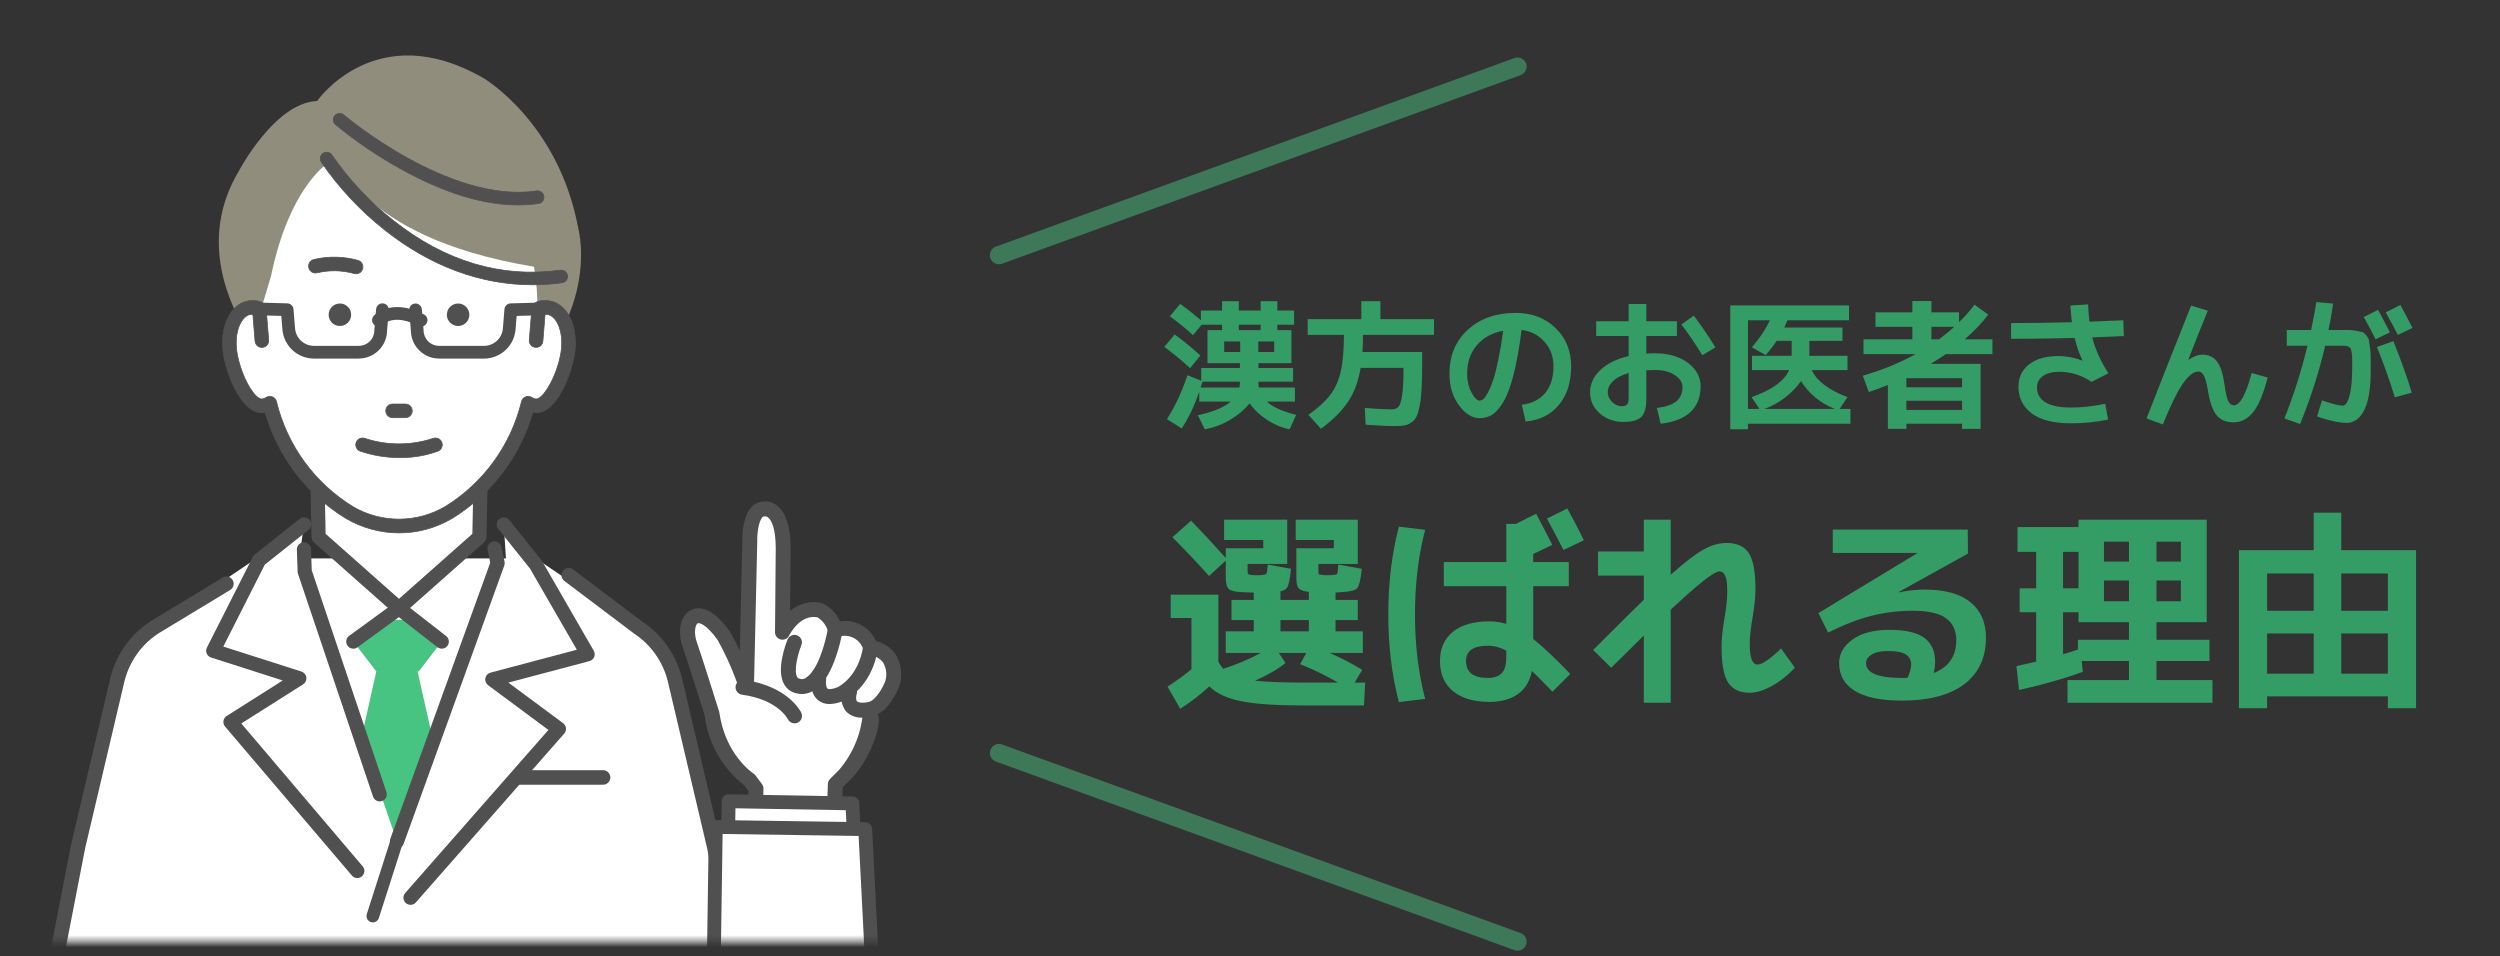 <svg width="413" height="158" viewBox="0 0 413 158" fill="none" xmlns="http://www.w3.org/2000/svg">
<rect x="0" y="0" width="413" height="158" fill="#333333" stroke="none"/>
<mask id="mask0_14_6543" style="mask-type:luminance" maskUnits="userSpaceOnUse" x="0" y="0" width="161" height="156">
<path d="M160.028 0H0V155.554H160.028V0Z" fill="white"/>
</mask>
<g mask="url(#mask0_14_6543)">
<path d="M118 139.912L111.5 112.3C110.633 108.761 108.464 105.679 105.425 103.669L88.527 92.245H42.356L25.462 103.669C22.423 105.679 20.253 108.761 19.386 112.3L12.886 139.912L9.261 158.559H121.621L118 139.912Z" fill="white"/>
<path d="M121.621 159.757C121.343 159.756 121.075 159.659 120.861 159.482C120.647 159.306 120.5 159.06 120.447 158.788L116.827 140.164L110.327 112.575C109.53 109.328 107.537 106.502 104.747 104.661L104.696 104.625L93.166 95.925C92.935 95.726 92.789 95.447 92.757 95.144C92.725 94.841 92.808 94.537 92.992 94.294C93.175 94.051 93.444 93.886 93.745 93.834C94.045 93.782 94.353 93.846 94.608 94.013L106.114 102.696C109.39 104.874 111.727 108.205 112.659 112.027L119.159 139.639C119.159 139.654 119.166 139.669 119.169 139.685L122.793 158.332C122.852 158.643 122.785 158.964 122.608 159.227C122.431 159.489 122.157 159.67 121.847 159.732C121.771 159.747 121.694 159.754 121.617 159.754" fill="#515050"/>
<path d="M9.263 159.757C9.086 159.757 8.912 159.718 8.752 159.642C8.593 159.567 8.452 159.457 8.339 159.321C8.227 159.185 8.146 159.025 8.102 158.854C8.058 158.683 8.053 158.504 8.086 158.331L11.711 139.684C11.711 139.668 11.717 139.653 11.721 139.638L18.221 112.026C19.156 108.193 21.503 104.855 24.792 102.677C24.809 102.666 24.825 102.655 24.843 102.645L36.852 95.378C37.122 95.239 37.436 95.207 37.728 95.29C38.021 95.373 38.271 95.563 38.429 95.824C38.586 96.084 38.639 96.394 38.576 96.692C38.514 96.99 38.34 97.252 38.091 97.427L26.109 104.678C23.33 106.52 21.347 109.34 20.553 112.578L14.058 140.166L10.437 158.791C10.384 159.063 10.237 159.309 10.023 159.486C9.809 159.662 9.541 159.759 9.263 159.76" fill="#515050"/>
<path d="M85.875 127.616L92.325 120.407L85.059 115.02L85.875 127.616Z" fill="white"/>
<path d="M81.322 112.251L85.058 115.021L84.819 111.321L81.322 112.251Z" fill="white"/>
<path d="M88.531 93.281L83.219 86.641L84.819 111.324L97.067 108.078L88.531 93.281Z" fill="white"/>
<path d="M67.808 149.359C67.605 149.359 67.407 149.3 67.237 149.189C67.067 149.079 66.932 148.922 66.85 148.737C66.767 148.552 66.739 148.347 66.77 148.146C66.802 147.946 66.89 147.759 67.025 147.608L90.774 120.566L80.7 113.1C80.541 112.982 80.419 112.822 80.347 112.637C80.275 112.453 80.257 112.252 80.294 112.058C80.331 111.864 80.423 111.684 80.558 111.539C80.693 111.395 80.866 111.291 81.057 111.241L95.475 107.419L87.66 93.875L82.4 87.3C82.314 87.192 82.25 87.068 82.211 86.936C82.173 86.803 82.161 86.665 82.176 86.528C82.191 86.391 82.233 86.258 82.3 86.137C82.366 86.016 82.456 85.909 82.564 85.823C82.671 85.737 82.795 85.673 82.927 85.634C83.06 85.596 83.199 85.584 83.336 85.599C83.473 85.614 83.606 85.656 83.726 85.723C83.847 85.789 83.954 85.879 84.04 85.987L89.352 92.627C89.385 92.668 89.415 92.712 89.441 92.758L97.978 107.558C98.059 107.697 98.106 107.854 98.117 108.015C98.127 108.176 98.1 108.337 98.038 108.486C97.976 108.635 97.881 108.768 97.759 108.874C97.638 108.98 97.493 109.056 97.337 109.098L83.7 112.707L92.949 119.565C93.066 119.652 93.164 119.762 93.236 119.889C93.308 120.016 93.353 120.157 93.368 120.302C93.383 120.447 93.367 120.594 93.322 120.733C93.277 120.872 93.203 121 93.106 121.109L68.59 149.009C68.492 149.119 68.371 149.207 68.236 149.268C68.101 149.328 67.956 149.359 67.808 149.359Z" fill="#515050"/>
<path d="M67.808 149.479C67.582 149.479 67.361 149.414 67.171 149.291C66.981 149.168 66.831 148.993 66.739 148.786C66.647 148.58 66.616 148.351 66.651 148.128C66.686 147.904 66.785 147.696 66.936 147.528L90.6 120.585L80.628 113.191C80.451 113.059 80.314 112.881 80.234 112.675C80.154 112.469 80.134 112.245 80.176 112.029C80.218 111.812 80.32 111.612 80.471 111.451C80.621 111.29 80.815 111.175 81.028 111.119L95.294 107.337L87.562 93.937L82.311 87.374C82.118 87.131 82.028 86.822 82.062 86.513C82.097 86.205 82.252 85.923 82.494 85.729C82.737 85.535 83.046 85.445 83.354 85.48C83.663 85.514 83.945 85.669 84.139 85.912L89.451 92.551C89.488 92.597 89.521 92.647 89.551 92.698L98.087 107.498C98.177 107.654 98.23 107.828 98.241 108.007C98.253 108.187 98.223 108.367 98.154 108.533C98.085 108.699 97.979 108.847 97.843 108.965C97.708 109.083 97.547 109.169 97.373 109.215L83.979 112.765L93.028 119.474C93.159 119.571 93.268 119.694 93.348 119.835C93.429 119.977 93.479 120.133 93.495 120.295C93.512 120.457 93.494 120.621 93.444 120.775C93.394 120.93 93.311 121.073 93.203 121.194L68.688 149.094C68.578 149.217 68.443 149.315 68.293 149.382C68.142 149.45 67.979 149.485 67.814 149.485M83.217 85.711C83.042 85.711 82.871 85.761 82.723 85.855C82.575 85.948 82.457 86.081 82.381 86.239C82.305 86.397 82.275 86.573 82.295 86.746C82.315 86.92 82.383 87.085 82.492 87.222L87.754 93.8L95.654 107.491L81.084 111.353C80.915 111.397 80.761 111.489 80.641 111.617C80.522 111.745 80.441 111.905 80.408 112.077C80.375 112.249 80.391 112.427 80.455 112.59C80.519 112.754 80.627 112.896 80.768 113L90.95 120.549L67.116 147.689C66.952 147.872 66.868 148.113 66.882 148.359C66.895 148.605 67.005 148.835 67.188 149C67.375 149.158 67.615 149.239 67.86 149.225C68.104 149.211 68.334 149.105 68.502 148.927L93.017 121.027C93.104 120.93 93.169 120.817 93.209 120.694C93.249 120.571 93.263 120.441 93.25 120.312C93.237 120.183 93.197 120.059 93.133 119.946C93.069 119.834 92.982 119.736 92.878 119.659L83.428 112.652L97.305 108.974C97.443 108.937 97.571 108.869 97.679 108.775C97.787 108.682 97.871 108.564 97.926 108.432C97.981 108.3 98.005 108.157 97.996 108.015C97.986 107.872 97.945 107.734 97.873 107.61L89.336 92.81C89.313 92.769 89.287 92.73 89.257 92.694L83.945 86.054C83.857 85.945 83.747 85.857 83.621 85.797C83.495 85.736 83.357 85.705 83.217 85.705" fill="#515050"/>
<path d="M61.593 152.38C61.428 152.38 61.265 152.341 61.117 152.266C60.97 152.191 60.842 152.082 60.745 151.948C60.648 151.815 60.583 151.66 60.557 151.497C60.53 151.334 60.543 151.167 60.593 151.009L65.146 136.782C65.187 136.649 65.254 136.526 65.343 136.42C65.432 136.313 65.541 136.225 65.664 136.161C65.787 136.097 65.921 136.058 66.059 136.046C66.198 136.034 66.337 136.05 66.469 136.092C66.601 136.135 66.724 136.203 66.829 136.293C66.935 136.383 67.022 136.492 67.085 136.616C67.148 136.74 67.186 136.875 67.196 137.013C67.207 137.151 67.189 137.29 67.146 137.422L62.593 151.649C62.525 151.861 62.392 152.046 62.212 152.177C62.032 152.309 61.816 152.38 61.593 152.38Z" fill="#515050"/>
<path d="M66.672 70.706H52.255L52.634 88.728L65.913 100.489L79.192 88.728L79.571 70.706H66.672Z" fill="white"/>
<path d="M65.914 101.539C65.656 101.54 65.407 101.446 65.214 101.275L51.938 89.514C51.83 89.418 51.742 89.3 51.681 89.169C51.62 89.037 51.587 88.895 51.584 88.75L51.205 70.728C51.202 70.588 51.227 70.449 51.279 70.319C51.33 70.189 51.407 70.071 51.505 69.971C51.602 69.871 51.719 69.792 51.848 69.738C51.977 69.684 52.115 69.656 52.255 69.656H79.572C79.712 69.656 79.85 69.683 79.979 69.737C80.108 69.791 80.225 69.871 80.323 69.97C80.421 70.07 80.498 70.189 80.549 70.319C80.6 70.449 80.625 70.588 80.622 70.728L80.243 88.75C80.24 88.895 80.207 89.037 80.146 89.169C80.085 89.3 79.998 89.418 79.889 89.514L66.61 101.275C66.417 101.446 66.168 101.54 65.91 101.539M53.675 88.246L65.914 99.086L78.152 88.246L78.5 71.757H53.328L53.675 88.246Z" fill="#515050"/>
<path d="M65.913 101.66C65.626 101.658 65.35 101.552 65.137 101.36L51.858 89.6C51.737 89.493 51.64 89.362 51.572 89.215C51.504 89.068 51.468 88.909 51.464 88.748L51.085 70.727C51.081 70.571 51.108 70.415 51.165 70.27C51.222 70.124 51.308 69.992 51.417 69.88C51.526 69.768 51.656 69.679 51.8 69.619C51.944 69.558 52.099 69.527 52.255 69.527H79.572C79.728 69.527 79.883 69.558 80.027 69.619C80.171 69.68 80.301 69.769 80.41 69.88C80.519 69.992 80.605 70.125 80.662 70.27C80.719 70.415 80.746 70.571 80.742 70.727L80.363 88.748C80.36 88.909 80.323 89.069 80.255 89.215C80.187 89.362 80.089 89.493 79.968 89.6L66.69 101.366C66.475 101.555 66.199 101.66 65.913 101.66ZM52.255 69.776C52.131 69.776 52.009 69.801 51.895 69.849C51.781 69.897 51.678 69.967 51.591 70.056C51.504 70.144 51.436 70.249 51.391 70.364C51.345 70.479 51.323 70.602 51.325 70.726L51.7 88.747C51.703 88.875 51.733 89.002 51.787 89.118C51.841 89.234 51.918 89.339 52.014 89.424L65.3 101.185C65.472 101.331 65.691 101.411 65.917 101.411C66.142 101.411 66.361 101.331 66.533 101.185L79.809 89.424C79.905 89.339 79.983 89.234 80.037 89.118C80.091 89.002 80.12 88.875 80.123 88.747L80.5 70.726C80.502 70.602 80.48 70.479 80.435 70.364C80.389 70.249 80.321 70.144 80.234 70.056C80.148 69.967 80.044 69.897 79.93 69.849C79.816 69.801 79.694 69.776 79.57 69.776H52.255ZM65.913 99.247L53.556 88.3V88.248L53.206 71.635H78.622L78.271 88.3L78.232 88.335L65.913 99.247ZM53.794 88.191L65.913 98.925L78.033 88.191L78.376 71.877H53.451L53.794 88.191Z" fill="#515050"/>
<path d="M69.175 110.923L72.975 105.991L67.853 102.386H63.49L58.368 105.991L62.168 110.923L59.695 121.923L65.577 139L71.458 121.927L68.985 110.927L69.175 110.923Z" fill="#47C482"/>
<path d="M58.369 107.041C58.147 107.042 57.93 106.972 57.75 106.842C57.57 106.712 57.436 106.528 57.367 106.317C57.298 106.106 57.298 105.878 57.367 105.667C57.435 105.456 57.569 105.272 57.749 105.141L65.295 99.641C65.479 99.507 65.702 99.436 65.93 99.44C66.158 99.443 66.379 99.521 66.559 99.661L73.621 105.161C73.734 105.244 73.829 105.349 73.901 105.47C73.973 105.591 74.02 105.725 74.039 105.864C74.059 106.003 74.05 106.145 74.013 106.281C73.977 106.416 73.913 106.543 73.827 106.654C73.741 106.765 73.633 106.857 73.51 106.926C73.388 106.994 73.252 107.037 73.113 107.053C72.973 107.068 72.832 107.055 72.697 107.015C72.562 106.974 72.437 106.908 72.329 106.818L65.892 101.8L58.992 106.835C58.812 106.966 58.596 107.036 58.374 107.035" fill="#515050"/>
<path d="M58.369 107.161C58.122 107.161 57.881 107.083 57.681 106.938C57.481 106.793 57.332 106.588 57.255 106.353C57.178 106.118 57.178 105.865 57.254 105.63C57.33 105.395 57.478 105.19 57.678 105.044L65.224 99.544C65.43 99.395 65.678 99.317 65.932 99.32C66.186 99.324 66.432 99.41 66.633 99.566L73.695 105.066C73.816 105.16 73.918 105.278 73.994 105.412C74.07 105.545 74.118 105.693 74.137 105.845C74.156 105.998 74.145 106.153 74.104 106.301C74.063 106.449 73.993 106.588 73.899 106.709C73.804 106.831 73.686 106.932 73.553 107.008C73.419 107.084 73.272 107.133 73.119 107.151C72.966 107.17 72.811 107.159 72.663 107.118C72.515 107.077 72.376 107.007 72.255 106.913L65.89 101.954L59.058 106.935C58.858 107.081 58.617 107.161 58.369 107.161ZM65.913 99.56C65.716 99.56 65.525 99.622 65.365 99.737L57.82 105.237C57.621 105.383 57.489 105.602 57.451 105.846C57.414 106.089 57.474 106.338 57.62 106.537C57.77 106.73 57.988 106.859 58.23 106.896C58.472 106.933 58.719 106.876 58.92 106.737L65.899 101.648L72.407 106.719C72.552 106.834 72.728 106.903 72.912 106.917C73.097 106.932 73.281 106.891 73.442 106.8C73.603 106.709 73.734 106.572 73.817 106.406C73.899 106.241 73.931 106.054 73.907 105.871C73.892 105.75 73.854 105.632 73.794 105.526C73.734 105.42 73.653 105.327 73.556 105.252L66.494 99.752C66.33 99.625 66.129 99.556 65.922 99.557" fill="#515050"/>
<path d="M52.385 16.687C52.385 16.687 62.092 2.666 79.885 12.912C79.885 12.912 92.285 20.192 95.524 37.718C95.524 37.718 100.916 56.782 75.032 71.881L51.576 67.837C51.576 67.837 27.576 48.237 39.443 28.281C39.443 28.281 45.375 16.957 52.385 16.687Z" fill="#918D7D"/>
<path d="M90.952 50.823C90.204 50.826 89.465 50.986 88.783 51.293C88.816 48.872 88.626 46.453 88.215 44.067C57.484 38.945 57.09 24.729 53.959 27.123C53.959 27.123 47.759 31.098 44.773 45.602L43.149 51.04C42.633 50.813 42.063 50.737 41.506 50.823C39.128 51.223 37.724 54.661 38.37 58.496C39.016 62.331 41.47 67.427 43.848 67.027C44.221 66.96 44.576 66.819 44.894 66.613C46.731 74.145 51.471 80.646 58.08 84.7C60.559 86.129 63.369 86.88 66.23 86.88C69.091 86.88 71.901 86.129 74.38 84.7C80.988 80.645 85.727 74.144 87.564 66.613C87.882 66.819 88.237 66.959 88.609 67.027C90.989 67.427 93.44 62.332 94.088 58.496C94.736 54.66 93.33 51.225 90.952 50.823Z" fill="white"/>
<path d="M73.821 51.994C73.821 52.361 73.93 52.72 74.133 53.026C74.338 53.331 74.627 53.569 74.967 53.71C75.306 53.851 75.679 53.888 76.04 53.816C76.4 53.745 76.731 53.568 76.991 53.308C77.251 53.048 77.428 52.718 77.499 52.357C77.571 51.997 77.534 51.624 77.394 51.284C77.253 50.945 77.015 50.655 76.71 50.451C76.404 50.247 76.045 50.138 75.678 50.138C75.186 50.138 74.714 50.334 74.366 50.681C74.017 51.029 73.822 51.501 73.821 51.994Z" fill="#515050"/>
<path d="M54.293 51.994C54.293 52.361 54.402 52.72 54.606 53.026C54.809 53.331 55.099 53.569 55.439 53.71C55.778 53.851 56.151 53.888 56.512 53.816C56.872 53.745 57.203 53.568 57.463 53.308C57.723 53.048 57.9 52.718 57.971 52.357C58.043 51.997 58.006 51.624 57.866 51.284C57.725 50.945 57.487 50.655 57.182 50.451C56.877 50.247 56.517 50.138 56.15 50.138C55.658 50.138 55.186 50.333 54.837 50.681C54.489 51.029 54.293 51.501 54.293 51.994Z" fill="#515050"/>
<path d="M51.027 44.257C51.104 44.546 51.293 44.793 51.553 44.943C51.812 45.093 52.12 45.134 52.409 45.057C54.415 44.587 56.506 44.629 58.491 45.179C58.774 45.261 59.078 45.23 59.339 45.091C59.599 44.953 59.795 44.718 59.884 44.437C59.974 44.156 59.95 43.851 59.818 43.587C59.685 43.323 59.455 43.122 59.176 43.026C56.781 42.343 54.25 42.29 51.829 42.873C51.54 42.95 51.293 43.139 51.143 43.398C50.993 43.657 50.952 43.965 51.029 44.255" fill="#515050"/>
<path d="M58.833 45.294C58.711 45.294 58.59 45.276 58.473 45.239C56.5 44.688 54.419 44.646 52.425 45.117C52.273 45.159 52.114 45.171 51.958 45.152C51.802 45.133 51.651 45.083 51.514 45.004C51.377 44.926 51.257 44.822 51.161 44.697C51.064 44.572 50.994 44.429 50.954 44.277C50.913 44.124 50.903 43.965 50.925 43.809C50.946 43.653 50.998 43.503 51.078 43.367C51.159 43.231 51.265 43.112 51.391 43.018C51.517 42.924 51.661 42.855 51.814 42.817C54.247 42.234 56.789 42.288 59.195 42.971C59.465 43.057 59.695 43.238 59.844 43.479C59.993 43.72 60.051 44.007 60.007 44.287C59.963 44.567 59.821 44.823 59.606 45.007C59.391 45.192 59.117 45.293 58.833 45.294ZM55.106 44.664C56.255 44.661 57.399 44.816 58.506 45.124C58.611 45.157 58.719 45.174 58.829 45.174C59.084 45.173 59.331 45.082 59.524 44.916C59.718 44.75 59.846 44.52 59.885 44.268C59.924 44.016 59.872 43.759 59.738 43.542C59.604 43.325 59.397 43.163 59.154 43.085C56.77 42.408 54.252 42.356 51.841 42.933C51.705 42.969 51.578 43.032 51.467 43.117C51.355 43.203 51.262 43.309 51.191 43.431C51.121 43.553 51.075 43.687 51.057 43.826C51.038 43.966 51.048 44.107 51.084 44.243C51.12 44.379 51.183 44.506 51.269 44.617C51.354 44.729 51.461 44.822 51.582 44.893C51.704 44.963 51.838 45.009 51.977 45.027C52.117 45.045 52.258 45.036 52.394 45C53.28 44.771 54.191 44.658 55.106 44.664Z" fill="#515050"/>
<path d="M66.946 69C67.246 69 67.533 68.881 67.745 68.669C67.957 68.458 68.076 68.17 68.076 67.871C68.076 67.571 67.957 67.284 67.745 67.072C67.533 66.86 67.246 66.741 66.946 66.741H64.882C64.582 66.741 64.295 66.86 64.083 67.072C63.872 67.284 63.753 67.571 63.753 67.871C63.753 68.17 63.872 68.458 64.083 68.669C64.295 68.881 64.582 69 64.882 69H66.946Z" fill="#515050"/>
<path d="M66.945 69.064H64.882C64.723 69.069 64.565 69.041 64.416 68.984C64.268 68.926 64.133 68.839 64.018 68.728C63.904 68.617 63.813 68.484 63.752 68.338C63.69 68.191 63.658 68.034 63.658 67.875C63.658 67.715 63.69 67.558 63.752 67.411C63.813 67.265 63.904 67.132 64.018 67.021C64.133 66.91 64.268 66.823 64.416 66.766C64.565 66.708 64.723 66.68 64.882 66.685H66.945C67.104 66.68 67.263 66.708 67.411 66.766C67.559 66.823 67.695 66.91 67.809 67.021C67.923 67.132 68.014 67.265 68.076 67.411C68.138 67.558 68.17 67.715 68.17 67.875C68.17 68.034 68.138 68.191 68.076 68.338C68.014 68.484 67.923 68.617 67.809 68.728C67.695 68.839 67.559 68.926 67.411 68.984C67.263 69.041 67.104 69.069 66.945 69.064ZM64.882 66.805C64.739 66.801 64.596 66.825 64.463 66.877C64.329 66.929 64.207 67.007 64.104 67.106C64.002 67.206 63.92 67.326 63.864 67.458C63.808 67.59 63.779 67.731 63.779 67.875C63.779 68.018 63.808 68.16 63.864 68.292C63.92 68.424 64.002 68.543 64.104 68.643C64.207 68.742 64.329 68.82 64.463 68.872C64.596 68.924 64.739 68.948 64.882 68.944H66.945C67.088 68.948 67.231 68.924 67.365 68.872C67.498 68.82 67.62 68.742 67.723 68.643C67.826 68.543 67.907 68.424 67.963 68.292C68.019 68.16 68.048 68.018 68.048 67.875C68.048 67.731 68.019 67.59 67.963 67.458C67.907 67.326 67.826 67.206 67.723 67.106C67.62 67.007 67.498 66.929 67.365 66.877C67.231 66.825 67.088 66.801 66.945 66.805H64.882Z" fill="#515050"/>
<path d="M58.846 73.084C58.794 73.222 58.77 73.37 58.775 73.517C58.78 73.665 58.814 73.81 58.875 73.944C58.936 74.079 59.023 74.2 59.131 74.3C59.239 74.401 59.366 74.48 59.504 74.531C61.629 75.248 63.858 75.609 66.1 75.6C68.222 75.613 70.329 75.252 72.325 74.534C72.601 74.429 72.825 74.219 72.948 73.95C73.07 73.681 73.082 73.374 72.98 73.097C72.878 72.819 72.67 72.593 72.403 72.467C72.135 72.341 71.829 72.326 71.55 72.424C67.892 73.621 63.948 73.621 60.29 72.424C60.011 72.32 59.702 72.331 59.431 72.454C59.16 72.577 58.949 72.803 58.844 73.082" fill="#515050"/>
<path d="M66.1 75.66C63.85 75.668 61.614 75.305 59.481 74.587C59.335 74.533 59.202 74.45 59.088 74.344C58.974 74.238 58.883 74.11 58.818 73.969C58.754 73.827 58.718 73.674 58.713 73.519C58.707 73.364 58.733 73.209 58.787 73.063C58.897 72.769 59.12 72.531 59.405 72.4C59.547 72.336 59.7 72.3 59.855 72.295C60.01 72.289 60.165 72.315 60.311 72.369C63.954 73.573 67.887 73.573 71.53 72.369C71.676 72.315 71.831 72.291 71.987 72.297C72.142 72.304 72.294 72.341 72.436 72.406C72.577 72.471 72.704 72.564 72.809 72.678C72.915 72.792 72.996 72.926 73.05 73.072C73.104 73.218 73.128 73.373 73.122 73.528C73.115 73.684 73.079 73.837 73.013 73.978C72.948 74.119 72.856 74.246 72.741 74.351C72.627 74.457 72.493 74.538 72.347 74.592C70.344 75.314 68.229 75.675 66.1 75.66ZM59.9 72.415C59.683 72.415 59.471 72.481 59.292 72.604C59.114 72.727 58.977 72.902 58.9 73.105C58.801 73.369 58.811 73.662 58.928 73.919C59.045 74.176 59.259 74.376 59.523 74.475C61.642 75.188 63.864 75.548 66.1 75.54C68.215 75.554 70.316 75.194 72.305 74.477C72.436 74.429 72.557 74.355 72.66 74.261C72.763 74.166 72.846 74.052 72.905 73.925C72.964 73.798 72.997 73.661 73.003 73.521C73.008 73.381 72.987 73.242 72.939 73.111C72.89 72.979 72.817 72.859 72.722 72.756C72.627 72.653 72.513 72.57 72.386 72.511C72.26 72.452 72.122 72.419 71.983 72.413C71.843 72.407 71.703 72.429 71.572 72.477C67.903 73.689 63.941 73.689 60.272 72.477C60.153 72.433 60.028 72.41 59.901 72.41" fill="#515050"/>
<path d="M43.96 50.959L44.389 56.165C44.413 56.463 44.318 56.759 44.124 56.988C43.93 57.216 43.654 57.358 43.355 57.383C43.324 57.383 43.293 57.383 43.262 57.383C42.979 57.382 42.706 57.276 42.498 57.084C42.289 56.892 42.161 56.629 42.137 56.347L41.773 51.923C41.64 51.91 41.505 51.913 41.373 51.934C39.866 52.188 38.588 54.868 39.166 58.306C39.843 62.312 42.171 66.106 43.343 65.906C43.568 65.865 43.782 65.778 43.972 65.652C44.124 65.556 44.296 65.498 44.475 65.481C44.654 65.466 44.834 65.493 45 65.56C45.166 65.628 45.314 65.734 45.431 65.87C45.547 66.006 45.63 66.168 45.672 66.343C47.434 73.586 51.991 79.837 58.348 83.73C60.65 85.066 63.264 85.769 65.926 85.767C68.587 85.765 71.201 85.057 73.5 83.717C79.843 79.824 84.39 73.581 86.15 66.35C86.192 66.175 86.275 66.013 86.391 65.877C86.508 65.741 86.656 65.635 86.822 65.567C86.989 65.499 87.168 65.473 87.347 65.489C87.526 65.504 87.698 65.563 87.85 65.659C88.041 65.785 88.256 65.872 88.482 65.914C89.65 66.103 91.982 62.314 92.657 58.309C93.235 54.872 91.957 52.192 90.446 51.938C90.316 51.917 90.183 51.914 90.052 51.927L89.689 56.351C89.665 56.633 89.537 56.896 89.328 57.088C89.12 57.28 88.847 57.386 88.564 57.387C88.533 57.387 88.501 57.387 88.47 57.387C88.322 57.375 88.178 57.334 88.046 57.266C87.914 57.198 87.797 57.105 87.701 56.992C87.605 56.879 87.532 56.748 87.487 56.606C87.442 56.465 87.425 56.316 87.437 56.169L87.856 51.069C87.856 51.069 87.822 49.589 89.956 49.669C90.243 49.652 90.531 49.667 90.814 49.714C93.856 50.23 95.64 54.171 94.879 58.691C94.299 62.126 91.885 68.186 88.561 68.186C88.406 68.186 88.252 68.172 88.099 68.147C88.069 68.147 88.038 68.138 88.008 68.131C85.902 75.439 81.135 81.694 74.647 85.663C72.02 87.209 69.029 88.029 65.981 88.039C62.877 88.04 59.83 87.213 57.151 85.646C50.67 81.679 45.911 75.427 43.811 68.125L43.723 68.141C40.156 68.741 37.547 62.277 36.94 58.685C36.179 54.165 37.963 50.224 41.002 49.709C41.212 49.674 41.424 49.657 41.637 49.658C41.637 49.658 43.622 49.425 43.96 50.959Z" fill="#515050"/>
<path d="M65.981 88.1C62.867 88.097 59.809 87.269 57.119 85.7C50.64 81.739 45.878 75.496 43.769 68.2L43.733 68.207C40.127 68.807 37.49 62.314 36.882 58.701C36.114 54.148 37.92 50.176 40.993 49.656C41.206 49.621 41.421 49.603 41.637 49.603C41.649 49.603 43.674 49.382 44.019 50.953V50.961L44.447 56.161C44.474 56.476 44.374 56.788 44.17 57.029C43.967 57.27 43.676 57.421 43.361 57.447C43.047 57.474 42.734 57.374 42.493 57.17C42.252 56.967 42.102 56.676 42.075 56.361L41.715 51.989C41.604 51.981 41.493 51.986 41.383 52.002C39.903 52.252 38.653 54.902 39.227 58.302C39.896 62.275 42.182 66.041 43.333 65.858C43.549 65.817 43.755 65.733 43.939 65.611C44.099 65.51 44.281 65.449 44.469 65.432C44.658 65.415 44.848 65.443 45.023 65.514C45.199 65.586 45.355 65.698 45.478 65.841C45.602 65.984 45.69 66.155 45.734 66.339C47.493 73.563 52.039 79.796 58.379 83.679C60.673 85.005 63.277 85.702 65.926 85.7C68.576 85.697 71.178 84.995 73.47 83.665C79.8 79.781 84.337 73.552 86.092 66.336C86.136 66.152 86.223 65.981 86.347 65.838C86.47 65.695 86.626 65.583 86.801 65.511C86.976 65.44 87.166 65.412 87.354 65.429C87.543 65.446 87.724 65.507 87.884 65.608C88.069 65.73 88.276 65.814 88.494 65.855C89.632 66.034 91.946 62.161 92.594 58.299C93.168 54.899 91.915 52.247 90.433 51.999C90.325 51.982 90.215 51.978 90.105 51.986L89.745 56.358C89.732 56.514 89.688 56.665 89.617 56.804C89.545 56.943 89.447 57.066 89.327 57.167C89.208 57.268 89.07 57.344 88.921 57.391C88.772 57.439 88.616 57.456 88.46 57.443C88.304 57.43 88.153 57.386 88.014 57.315C87.875 57.243 87.752 57.145 87.651 57.025C87.551 56.906 87.474 56.768 87.427 56.619C87.379 56.471 87.362 56.314 87.375 56.158L87.794 51.058C87.806 50.704 87.955 50.369 88.208 50.121C88.449 49.919 88.729 49.769 89.031 49.68C89.332 49.592 89.649 49.566 89.961 49.606C90.25 49.588 90.54 49.603 90.826 49.652C93.901 50.171 95.708 54.144 94.94 58.696C94.44 61.687 92.128 68.242 88.563 68.243C88.405 68.243 88.247 68.23 88.091 68.203L88.052 68.196C85.938 75.501 81.167 81.751 74.678 85.715C72.04 87.266 69.038 88.089 65.978 88.1M43.812 68.065C43.825 68.066 43.837 68.07 43.847 68.078C43.858 68.085 43.865 68.096 43.869 68.108C45.961 75.4 50.711 81.642 57.182 85.6C59.853 87.159 62.889 87.982 65.982 87.985C69.02 87.973 72 87.156 74.619 85.617C81.099 81.659 85.858 75.414 87.958 68.117C87.962 68.103 87.972 68.091 87.985 68.083C87.998 68.075 88.013 68.072 88.028 68.075L88.118 68.092C88.267 68.117 88.418 68.13 88.569 68.13C90.397 68.13 91.827 66.265 92.704 64.701C93.73 62.822 94.447 60.79 94.828 58.683C95.583 54.198 93.819 50.283 90.813 49.777C90.534 49.731 90.251 49.716 89.968 49.733C89.672 49.694 89.371 49.716 89.083 49.799C88.796 49.881 88.529 50.022 88.299 50.213C88.069 50.44 87.933 50.746 87.921 51.069L87.5 56.17C87.484 56.449 87.578 56.723 87.762 56.933C87.945 57.144 88.203 57.274 88.481 57.297C88.76 57.32 89.036 57.234 89.251 57.056C89.466 56.878 89.604 56.624 89.634 56.346L89.996 51.923C89.998 51.909 90.004 51.896 90.014 51.886C90.024 51.876 90.037 51.87 90.051 51.868C90.187 51.855 90.324 51.858 90.459 51.878C91.998 52.138 93.304 54.847 92.719 58.319C92.393 60.214 91.747 62.04 90.809 63.719C89.947 65.23 89.078 66.076 88.476 65.978C88.242 65.934 88.019 65.844 87.821 65.713C87.677 65.622 87.514 65.567 87.345 65.552C87.175 65.537 87.005 65.562 86.847 65.626C86.69 65.691 86.55 65.791 86.439 65.92C86.328 66.049 86.25 66.203 86.21 66.368C84.447 73.614 79.89 79.869 73.533 83.768C71.222 85.109 68.599 85.816 65.927 85.818C63.256 85.82 60.631 85.117 58.318 83.78C51.95 79.88 47.384 73.619 45.618 66.363C45.579 66.198 45.5 66.044 45.389 65.915C45.279 65.786 45.139 65.685 44.981 65.621C44.823 65.558 44.653 65.532 44.483 65.547C44.314 65.563 44.151 65.618 44.007 65.709C43.809 65.84 43.588 65.929 43.355 65.972C42.755 66.072 41.882 65.227 41.018 63.715C40.082 62.035 39.437 60.21 39.109 58.315C38.524 54.843 39.829 52.134 41.365 51.874C41.502 51.854 41.641 51.851 41.778 51.864C41.792 51.865 41.805 51.872 41.815 51.882C41.825 51.892 41.832 51.905 41.833 51.919L42.197 56.342C42.227 56.619 42.365 56.874 42.58 57.051C42.795 57.229 43.071 57.315 43.349 57.292C43.627 57.269 43.885 57.139 44.068 56.928C44.251 56.718 44.345 56.445 44.329 56.166L43.9 50.966C43.576 49.506 41.661 49.711 41.644 49.714C41.432 49.714 41.221 49.731 41.012 49.766C38.007 50.274 36.244 54.186 37 58.672C37.6 62.243 40.191 68.664 43.713 68.079L43.8 68.063H43.812" fill="#515050"/>
<path d="M62.518 53.934C62.313 53.934 62.112 53.874 61.941 53.761C61.769 53.649 61.634 53.488 61.552 53.3C61.471 53.112 61.446 52.904 61.481 52.702C61.516 52.499 61.609 52.312 61.749 52.162C61.864 52.037 64.632 49.138 70.025 51.942C70.151 52.003 70.264 52.09 70.356 52.195C70.448 52.301 70.519 52.424 70.562 52.557C70.606 52.691 70.623 52.831 70.612 52.971C70.601 53.111 70.561 53.247 70.497 53.372C70.432 53.496 70.343 53.606 70.235 53.696C70.127 53.785 70.002 53.852 69.867 53.893C69.733 53.933 69.592 53.947 69.452 53.932C69.313 53.917 69.178 53.874 69.055 53.806C65.155 51.777 63.355 53.524 63.281 53.599C63.184 53.705 63.066 53.789 62.935 53.847C62.803 53.904 62.661 53.934 62.518 53.934Z" fill="#515050"/>
<path d="M59.279 59.237H51.854C50.545 59.23 49.285 58.734 48.323 57.846C47.361 56.957 46.765 55.742 46.654 54.437L46.471 52.187L42.91 52.087C42.772 52.083 42.636 52.052 42.511 51.995C42.385 51.939 42.271 51.859 42.176 51.758C42.081 51.658 42.007 51.54 41.958 51.411C41.909 51.282 41.886 51.145 41.89 51.007C41.893 50.869 41.924 50.734 41.981 50.608C42.037 50.482 42.118 50.368 42.218 50.273C42.318 50.179 42.436 50.105 42.565 50.055C42.694 50.006 42.831 49.983 42.969 49.987L47.469 50.115C47.728 50.122 47.975 50.224 48.163 50.402C48.35 50.581 48.465 50.822 48.486 51.08L48.745 54.269C48.812 55.048 49.168 55.773 49.742 56.303C50.317 56.833 51.069 57.129 51.851 57.133H59.276C59.958 57.132 60.611 56.861 61.093 56.379C61.575 55.897 61.846 55.243 61.847 54.562C61.846 54.532 61.846 54.503 61.847 54.474L62.134 51.074C62.157 50.796 62.29 50.539 62.503 50.36C62.716 50.18 62.992 50.092 63.269 50.116C63.547 50.139 63.803 50.272 63.983 50.485C64.163 50.698 64.251 50.973 64.227 51.251L63.944 54.607C63.93 55.837 63.432 57.012 62.557 57.878C61.683 58.744 60.502 59.23 59.272 59.232" fill="#515050"/>
<path d="M79.974 59.237H72.549C71.318 59.236 70.138 58.75 69.263 57.884C68.388 57.018 67.891 55.842 67.877 54.612L67.593 51.256C67.576 50.982 67.667 50.712 67.847 50.504C68.026 50.296 68.28 50.167 68.553 50.144C68.827 50.12 69.099 50.205 69.311 50.38C69.523 50.555 69.658 50.806 69.687 51.079L69.974 54.479C69.974 54.508 69.974 54.537 69.974 54.567C69.975 55.248 70.246 55.902 70.728 56.384C71.21 56.866 71.863 57.137 72.545 57.138H79.97C80.752 57.134 81.504 56.838 82.078 56.308C82.653 55.778 83.008 55.053 83.075 54.274L83.335 51.085C83.356 50.827 83.471 50.586 83.658 50.408C83.846 50.23 84.093 50.127 84.351 50.12L88.851 49.992H88.882C89.161 49.988 89.429 50.095 89.629 50.289C89.829 50.483 89.943 50.748 89.947 51.027C89.951 51.305 89.844 51.574 89.65 51.774C89.456 51.973 89.191 52.088 88.912 52.092L85.35 52.192L85.168 54.442C85.056 55.746 84.461 56.962 83.499 57.85C82.537 58.739 81.278 59.235 79.968 59.242" fill="#515050"/>
<path d="M87.925 47.05C79.425 47.05 71.108 43.977 63.606 38.023C59.545 34.827 55.993 31.032 53.074 26.767C53 26.651 52.949 26.521 52.925 26.385C52.901 26.249 52.904 26.11 52.934 25.976C52.964 25.841 53.02 25.713 53.099 25.6C53.178 25.487 53.279 25.391 53.395 25.317C53.511 25.243 53.641 25.192 53.777 25.168C53.913 25.144 54.052 25.147 54.187 25.177C54.321 25.207 54.449 25.263 54.562 25.342C54.675 25.421 54.771 25.522 54.845 25.638C57.663 29.715 61.074 33.348 64.964 36.418C73.557 43.218 82.842 45.981 92.564 44.626C92.703 44.602 92.845 44.607 92.981 44.639C93.118 44.672 93.247 44.731 93.361 44.815C93.474 44.898 93.57 45.003 93.642 45.123C93.714 45.244 93.761 45.378 93.78 45.517C93.8 45.656 93.791 45.798 93.755 45.934C93.718 46.07 93.655 46.197 93.569 46.308C93.482 46.419 93.375 46.511 93.252 46.58C93.129 46.648 92.994 46.692 92.854 46.707C91.223 46.935 89.577 47.049 87.93 47.05" fill="#515050"/>
<path d="M87.924 47.11C79.441 47.11 71.024 43.984 63.569 38.069C59.501 34.87 55.944 31.07 53.022 26.8C52.863 26.551 52.809 26.249 52.873 25.96C52.936 25.672 53.112 25.42 53.361 25.261C53.61 25.102 53.912 25.048 54.201 25.111C54.489 25.175 54.741 25.351 54.9 25.6C57.715 29.671 61.118 33.301 65 36.371C73.579 43.161 82.848 45.918 92.549 44.571C92.693 44.55 92.839 44.558 92.98 44.594C93.121 44.63 93.253 44.694 93.369 44.782C93.486 44.87 93.585 44.98 93.659 45.106C93.733 45.232 93.782 45.372 93.802 45.517C93.822 45.661 93.814 45.808 93.777 45.95C93.741 46.091 93.677 46.223 93.589 46.34C93.501 46.456 93.391 46.554 93.265 46.628C93.14 46.702 93.001 46.751 92.856 46.771C91.222 46.999 89.573 47.114 87.923 47.115M53.957 25.215C53.78 25.215 53.605 25.262 53.453 25.352C53.3 25.443 53.175 25.573 53.089 25.728C53.004 25.884 52.962 26.059 52.968 26.237C52.975 26.414 53.028 26.586 53.124 26.736C56.038 30.995 59.585 34.785 63.642 37.975C71.072 43.875 79.469 46.99 87.924 46.99C89.569 46.989 91.211 46.874 92.84 46.647C93.1 46.611 93.335 46.472 93.494 46.263C93.652 46.053 93.721 45.789 93.684 45.529C93.648 45.269 93.51 45.034 93.301 44.876C93.091 44.717 92.827 44.649 92.567 44.685C82.832 46.043 73.533 43.277 64.926 36.465C61.033 33.386 57.618 29.746 54.794 25.665C54.704 25.525 54.581 25.409 54.434 25.329C54.288 25.25 54.124 25.208 53.958 25.208" fill="#515050"/>
<path d="M85.566 33.865C79.866 33.865 73.397 31.882 66.289 27.947C62.445 25.825 58.803 23.356 55.409 20.57C55.304 20.48 55.218 20.371 55.155 20.248C55.092 20.125 55.054 19.991 55.043 19.853C55.032 19.715 55.049 19.577 55.091 19.445C55.134 19.314 55.202 19.192 55.291 19.087C55.381 18.982 55.491 18.896 55.614 18.833C55.737 18.77 55.871 18.733 56.008 18.721C56.146 18.711 56.285 18.727 56.416 18.77C56.547 18.812 56.669 18.88 56.774 18.97C56.947 19.117 74.228 33.713 88.658 31.534C88.931 31.498 89.207 31.571 89.427 31.736C89.646 31.902 89.793 32.147 89.834 32.419C89.875 32.691 89.808 32.968 89.646 33.191C89.485 33.414 89.243 33.565 88.972 33.612C87.844 33.78 86.706 33.863 85.566 33.861" fill="#515050"/>
<path d="M85.566 33.925C79.857 33.925 73.361 31.932 66.26 28C62.412 25.877 58.767 23.405 55.37 20.616C55.154 20.422 55.023 20.152 55.004 19.862C54.984 19.573 55.079 19.287 55.268 19.067C55.456 18.847 55.724 18.709 56.013 18.683C56.302 18.657 56.589 18.745 56.814 18.928C56.986 19.076 74.235 33.655 88.65 31.479C88.942 31.435 89.239 31.509 89.476 31.684C89.714 31.859 89.872 32.122 89.916 32.413C89.96 32.705 89.886 33.002 89.71 33.24C89.535 33.477 89.273 33.635 88.981 33.679C87.851 33.847 86.709 33.931 85.566 33.929M56.093 18.783C55.891 18.782 55.693 18.844 55.526 18.96C55.36 19.075 55.233 19.239 55.163 19.429C55.092 19.619 55.082 19.826 55.133 20.022C55.185 20.218 55.295 20.394 55.449 20.525C58.84 23.308 62.478 25.776 66.319 27.895C73.402 31.817 79.878 33.805 85.566 33.805C86.704 33.807 87.841 33.724 88.966 33.556C89.226 33.517 89.459 33.376 89.615 33.165C89.771 32.954 89.837 32.689 89.798 32.429C89.758 32.17 89.618 31.936 89.407 31.78C89.195 31.625 88.931 31.559 88.671 31.598C87.661 31.748 86.641 31.822 85.62 31.82C71.882 31.82 56.899 19.157 56.738 19.02C56.559 18.867 56.331 18.784 56.096 18.784" fill="#515050"/>
<path d="M59.025 143.88L46.457 113.958L38.071 119.269L59.025 143.88Z" fill="white"/>
<path d="M42.813 92.522L35.225 107.508L46.833 111.223L50.211 86.641L42.813 92.522Z" fill="white"/>
<path d="M46.833 111.223L46.457 113.959L49.457 112.059L46.833 111.223Z" fill="white"/>
<path d="M59.025 144.931C58.877 144.931 58.731 144.9 58.597 144.84C58.462 144.78 58.341 144.692 58.243 144.582L37.289 119.972C37.187 119.858 37.111 119.724 37.066 119.578C37.021 119.432 37.009 119.278 37.03 119.127C37.051 118.975 37.104 118.83 37.187 118.702C37.269 118.573 37.379 118.465 37.508 118.383L46.991 112.377L34.9 108.509C34.755 108.463 34.622 108.385 34.51 108.283C34.398 108.18 34.31 108.054 34.251 107.914C34.192 107.774 34.165 107.622 34.17 107.47C34.176 107.318 34.214 107.169 34.283 107.034L41.871 92.048C41.939 91.913 42.036 91.794 42.155 91.7L49.555 85.819C49.774 85.656 50.048 85.584 50.319 85.619C50.59 85.654 50.836 85.794 51.006 86.007C51.176 86.221 51.256 86.493 51.229 86.765C51.202 87.037 51.071 87.287 50.862 87.464L43.646 93.2L36.719 106.882L49.773 111.059C49.963 111.12 50.132 111.234 50.26 111.387C50.388 111.541 50.469 111.728 50.494 111.926C50.52 112.124 50.488 112.325 50.403 112.506C50.318 112.687 50.184 112.84 50.015 112.947L39.682 119.491L59.806 143.177C59.941 143.328 60.03 143.515 60.061 143.715C60.093 143.915 60.066 144.121 59.983 144.306C59.9 144.491 59.766 144.648 59.596 144.759C59.426 144.869 59.228 144.928 59.025 144.929" fill="#515050"/>
<path d="M59.025 145.051C58.861 145.051 58.698 145.016 58.548 144.949C58.397 144.882 58.263 144.784 58.153 144.662L37.2 120.05C37.087 119.923 37.003 119.773 36.953 119.61C36.904 119.448 36.891 119.276 36.914 119.108C36.938 118.94 36.997 118.779 37.089 118.636C37.181 118.493 37.303 118.372 37.447 118.281L46.712 112.413L34.871 108.624C34.71 108.572 34.562 108.486 34.437 108.371C34.312 108.257 34.214 108.117 34.148 107.96C34.083 107.804 34.052 107.635 34.058 107.466C34.064 107.297 34.107 107.131 34.183 106.98L41.771 91.993C41.847 91.842 41.955 91.71 42.087 91.606L49.487 85.725C49.607 85.625 49.746 85.551 49.895 85.506C50.044 85.461 50.2 85.446 50.355 85.462C50.51 85.478 50.66 85.525 50.797 85.6C50.934 85.675 51.054 85.776 51.151 85.898C51.248 86.02 51.319 86.16 51.361 86.31C51.404 86.46 51.415 86.617 51.396 86.771C51.377 86.926 51.327 87.075 51.249 87.21C51.172 87.345 51.068 87.463 50.944 87.558L43.744 93.279L36.89 106.812L49.809 110.947C50.02 111.015 50.208 111.142 50.35 111.313C50.492 111.483 50.582 111.691 50.61 111.911C50.639 112.131 50.604 112.355 50.51 112.556C50.416 112.757 50.266 112.927 50.079 113.047L39.863 119.517L59.9 143.1C60.106 143.331 60.212 143.635 60.195 143.944C60.178 144.253 60.039 144.543 59.809 144.751C59.594 144.944 59.316 145.051 59.027 145.051M50.211 85.711C50.002 85.71 49.798 85.78 49.634 85.911L42.234 91.791C42.129 91.874 42.044 91.979 41.983 92.099L34.4 107.088C34.34 107.208 34.306 107.34 34.301 107.474C34.296 107.609 34.32 107.742 34.372 107.867C34.424 107.991 34.502 108.102 34.601 108.193C34.7 108.284 34.818 108.353 34.946 108.394L47.278 112.341L37.578 118.484C37.464 118.556 37.366 118.652 37.292 118.765C37.218 118.879 37.17 119.007 37.151 119.141C37.132 119.275 37.143 119.411 37.182 119.541C37.221 119.67 37.288 119.79 37.378 119.891L58.334 144.5C58.503 144.676 58.733 144.781 58.976 144.794C59.22 144.807 59.46 144.726 59.646 144.569C59.829 144.404 59.94 144.173 59.953 143.926C59.966 143.68 59.882 143.439 59.717 143.255L39.5 119.465L49.95 112.847C50.099 112.752 50.219 112.617 50.294 112.457C50.369 112.297 50.397 112.119 50.375 111.943C50.352 111.768 50.28 111.602 50.167 111.467C50.054 111.331 49.904 111.23 49.736 111.176L36.547 106.955L43.571 93.107L50.79 87.37C50.934 87.255 51.041 87.1 51.097 86.925C51.153 86.75 51.156 86.562 51.105 86.385C51.054 86.208 50.952 86.05 50.812 85.931C50.671 85.812 50.499 85.738 50.316 85.717C50.281 85.713 50.245 85.711 50.209 85.711" fill="#515050"/>
<path d="M65.577 140.049C65.455 140.049 65.334 140.028 65.22 139.986C65.09 139.939 64.971 139.867 64.869 139.774C64.767 139.681 64.684 139.569 64.626 139.444C64.567 139.319 64.534 139.184 64.528 139.046C64.521 138.908 64.542 138.771 64.589 138.641L81.118 92.951L80.674 90.841C80.626 90.572 80.684 90.294 80.837 90.068C80.989 89.841 81.224 89.682 81.492 89.626C81.759 89.57 82.038 89.62 82.269 89.766C82.501 89.912 82.666 90.142 82.73 90.408L83.236 92.808C83.276 92.999 83.262 93.198 83.196 93.382L66.565 139.356C66.491 139.559 66.357 139.734 66.18 139.858C66.004 139.982 65.793 140.049 65.577 140.049Z" fill="#515050"/>
<path d="M65.577 140.17C65.389 140.17 65.204 140.124 65.037 140.037C64.871 139.95 64.727 139.825 64.62 139.671C64.512 139.517 64.442 139.339 64.418 139.153C64.393 138.966 64.413 138.777 64.477 138.6L80.993 92.943L80.556 90.866C80.52 90.714 80.514 90.556 80.54 90.402C80.566 90.248 80.622 90.1 80.706 89.968C80.79 89.836 80.899 89.722 81.027 89.632C81.156 89.543 81.301 89.481 81.454 89.448C81.607 89.416 81.765 89.415 81.918 89.445C82.072 89.475 82.218 89.535 82.348 89.622C82.478 89.71 82.589 89.822 82.675 89.953C82.76 90.084 82.819 90.23 82.847 90.384L83.353 92.784C83.398 92.998 83.382 93.219 83.308 93.424L66.678 139.4C66.596 139.626 66.446 139.821 66.249 139.959C66.053 140.098 65.818 140.172 65.578 140.173M81.7 89.695C81.636 89.695 81.572 89.702 81.509 89.715C81.268 89.766 81.058 89.911 80.923 90.117C80.789 90.323 80.741 90.574 80.791 90.815L81.243 92.958L81.231 92.99L64.7 138.682C64.658 138.797 64.64 138.919 64.645 139.041C64.651 139.163 64.68 139.283 64.732 139.393C64.784 139.504 64.857 139.603 64.947 139.685C65.038 139.768 65.143 139.832 65.258 139.873C65.373 139.915 65.495 139.933 65.617 139.928C65.739 139.922 65.859 139.893 65.969 139.841C66.08 139.789 66.179 139.716 66.261 139.626C66.344 139.535 66.407 139.43 66.449 139.315L83.082 93.344C83.141 93.181 83.153 93.005 83.118 92.836L82.612 90.436C82.567 90.227 82.453 90.04 82.287 89.906C82.121 89.772 81.913 89.698 81.7 89.698" fill="#515050"/>
<path d="M62.731 132.272C62.511 132.272 62.297 132.203 62.118 132.075C61.94 131.946 61.806 131.765 61.736 131.557L49.342 94.757C49.309 94.66 49.291 94.559 49.287 94.457L49.161 90.79C49.159 90.516 49.264 90.252 49.454 90.055C49.643 89.857 49.902 89.741 50.176 89.732C50.45 89.723 50.716 89.82 50.919 90.005C51.121 90.189 51.244 90.445 51.261 90.718L51.382 94.232L63.727 130.888C63.78 131.046 63.795 131.215 63.77 131.38C63.745 131.546 63.681 131.703 63.583 131.838C63.485 131.974 63.357 132.084 63.208 132.16C63.059 132.235 62.894 132.275 62.727 132.274" fill="#515050"/>
<path d="M62.731 132.392C62.486 132.392 62.246 132.315 62.047 132.171C61.848 132.028 61.699 131.825 61.622 131.592L49.228 94.792C49.191 94.685 49.171 94.573 49.167 94.459L49.041 90.791C49.036 90.637 49.061 90.484 49.115 90.34C49.169 90.196 49.25 90.064 49.355 89.952C49.46 89.84 49.586 89.749 49.726 89.685C49.866 89.622 50.017 89.586 50.171 89.581C50.481 89.572 50.782 89.686 51.008 89.897C51.235 90.109 51.369 90.401 51.381 90.711L51.501 94.211L63.841 130.851C63.9 131.027 63.917 131.215 63.889 131.399C63.862 131.583 63.791 131.757 63.682 131.908C63.574 132.059 63.431 132.182 63.266 132.267C63.1 132.351 62.917 132.395 62.731 132.395M50.209 89.822H50.179C50.057 89.826 49.936 89.854 49.825 89.905C49.714 89.955 49.613 90.027 49.53 90.117C49.446 90.206 49.381 90.311 49.338 90.425C49.295 90.54 49.275 90.662 49.279 90.784L49.406 94.451C49.409 94.541 49.425 94.631 49.454 94.716L61.848 131.516C61.929 131.748 62.098 131.939 62.318 132.048C62.538 132.157 62.792 132.176 63.026 132.101C63.26 132.022 63.452 131.853 63.562 131.632C63.671 131.411 63.689 131.156 63.611 130.922L51.262 94.252L51.14 90.72C51.131 90.479 51.03 90.25 50.856 90.082C50.682 89.914 50.45 89.82 50.209 89.82" fill="#515050"/>
<path d="M99.628 129.634H85.875C85.557 129.634 85.252 129.507 85.026 129.282C84.802 129.057 84.675 128.752 84.675 128.434C84.675 128.116 84.802 127.81 85.026 127.585C85.252 127.36 85.557 127.234 85.875 127.234H99.628C99.946 127.234 100.252 127.36 100.477 127.585C100.702 127.81 100.828 128.116 100.828 128.434C100.828 128.752 100.702 129.057 100.477 129.282C100.252 129.507 99.946 129.634 99.628 129.634Z" fill="#515050"/>
<path d="M124.513 142.253L124.891 130.28L123.8 128.824C122.084 127.517 120.652 125.877 119.588 124C118.525 122.124 117.853 120.052 117.614 117.909C117.614 117.909 114.623 108.362 113.989 106.618C112.533 102.618 115.08 98.736 119.568 105.042C121.086 107.749 122.34 110.595 123.314 113.542L123.86 89.529C123.86 89.529 123.678 83.951 126.346 84.072C126.346 84.072 129.379 83.587 129.379 90.621L129.257 104.446C129.257 104.446 131.441 99.899 135.443 100.808C136.08 101.136 136.637 101.599 137.077 102.164C137.517 102.73 137.828 103.384 137.989 104.082C137.989 104.082 142.355 102.627 143.811 106.994C143.811 106.994 148.541 107.357 147.449 112.814C147.449 112.814 146.175 116.453 143.811 117.181C143.643 121.211 142.102 125.062 139.444 128.095L137.989 129.55L137.566 142.25L124.513 142.253Z" fill="white"/>
<path d="M124.514 143.484H124.465C124.139 143.471 123.831 143.329 123.61 143.089C123.388 142.849 123.271 142.531 123.283 142.205L123.644 130.669L122.936 129.723C121.144 128.323 119.645 126.583 118.525 124.603C117.406 122.623 116.687 120.442 116.411 118.184C116.099 117.19 113.417 108.646 112.832 107.04C111.847 104.329 112.386 101.702 114.115 100.794C115.186 100.232 117.449 99.943 120.571 104.329C120.594 104.362 120.616 104.396 120.636 104.429C120.69 104.523 121.385 105.743 122.221 107.493L122.629 89.534C122.607 88.76 122.605 85.29 124.234 83.682C124.503 83.406 124.826 83.189 125.183 83.044C125.54 82.899 125.923 82.829 126.308 82.839C127.117 82.805 127.906 83.089 128.508 83.63C129.902 84.819 130.608 87.171 130.608 90.62L130.517 100.939C131.219 100.325 132.055 99.885 132.958 99.654C133.862 99.422 134.807 99.407 135.717 99.608C135.78 99.622 135.841 99.641 135.901 99.665C137.186 100.284 138.205 101.346 138.771 102.655C139.982 102.462 141.223 102.677 142.298 103.266C143.374 103.856 144.222 104.787 144.71 105.912C145.926 106.2 147.011 106.888 147.788 107.867C148.301 108.617 148.645 109.47 148.795 110.366C148.945 111.262 148.898 112.18 148.657 113.056C148.645 113.112 148.63 113.166 148.612 113.22C148.476 113.609 147.323 116.734 145.002 118.004C145.856 119.365 143.757 125.697 140.35 128.93L139.201 130.081L138.801 142.302C138.779 142.622 138.633 142.92 138.395 143.134C138.156 143.348 137.843 143.461 137.523 143.448C137.203 143.435 136.9 143.297 136.68 143.065C136.459 142.832 136.338 142.523 136.342 142.202L136.765 129.502C136.778 129.193 136.906 128.901 137.124 128.682L138.579 127.227C141.003 124.422 142.414 120.883 142.586 117.18C142.587 116.918 142.672 116.662 142.828 116.451C142.984 116.24 143.203 116.084 143.454 116.006C144.843 115.579 145.942 113.346 146.264 112.486C146.415 111.963 146.454 111.414 146.38 110.875C146.305 110.336 146.118 109.818 145.83 109.356C145.291 108.731 144.541 108.327 143.722 108.222C143.481 108.204 143.25 108.114 143.059 107.965C142.869 107.816 142.726 107.615 142.649 107.385C142.529 106.951 142.319 106.547 142.033 106.2C141.747 105.852 141.391 105.569 140.988 105.368C140.585 105.167 140.144 105.053 139.694 105.034C139.245 105.014 138.796 105.089 138.377 105.254C138.22 105.305 138.054 105.323 137.889 105.308C137.725 105.293 137.565 105.246 137.419 105.168C137.273 105.091 137.144 104.985 137.039 104.857C136.935 104.729 136.857 104.581 136.811 104.422C136.694 103.919 136.478 103.445 136.175 103.027C135.873 102.608 135.491 102.254 135.051 101.984C132.151 101.426 130.442 104.837 130.37 104.984C130.248 105.235 130.044 105.437 129.792 105.557C129.54 105.677 129.254 105.708 128.983 105.644C128.711 105.581 128.469 105.427 128.296 105.207C128.123 104.988 128.03 104.716 128.032 104.437L128.153 90.612C128.153 87.228 127.425 86.002 126.99 85.574C126.864 85.433 126.695 85.336 126.509 85.299C126.416 85.325 126.419 85.309 126.296 85.299C126.235 85.293 126.173 85.302 126.116 85.325C126.059 85.348 126.008 85.384 125.968 85.431C125.304 86.087 125.055 88.239 125.096 89.487V89.555L124.55 113.568C124.543 113.86 124.432 114.141 124.237 114.359C124.042 114.577 123.776 114.719 123.487 114.758C123.197 114.798 122.902 114.733 122.656 114.576C122.41 114.418 122.227 114.178 122.142 113.898C121.201 111.057 119.993 108.311 118.533 105.698C116.611 103.015 115.467 102.86 115.264 102.966C114.898 103.159 114.525 104.472 115.151 106.192C115.787 107.942 118.671 117.144 118.794 117.535C118.814 117.598 118.829 117.663 118.838 117.729C119.831 124.673 124.286 127.661 124.475 127.785C124.596 127.864 124.703 127.964 124.79 128.079L125.881 129.535C126.051 129.761 126.137 130.039 126.126 130.322L125.748 142.296C125.735 142.614 125.6 142.914 125.371 143.134C125.142 143.355 124.837 143.478 124.519 143.478" fill="#515050"/>
<path d="M131.26 119.5C131.029 119.5 130.803 119.435 130.608 119.313C130.412 119.191 130.254 119.016 130.153 118.809C130.073 118.652 128.421 115.553 122.544 114.759C122.227 114.708 121.942 114.535 121.751 114.277C121.56 114.019 121.477 113.697 121.52 113.378C121.563 113.06 121.729 112.771 121.982 112.574C122.235 112.376 122.555 112.285 122.874 112.32C130.181 113.307 132.284 117.559 132.374 117.74C132.463 117.927 132.504 118.134 132.491 118.342C132.479 118.549 132.414 118.75 132.304 118.926C132.193 119.101 132.04 119.246 131.858 119.346C131.676 119.447 131.472 119.5 131.264 119.5" fill="#515050"/>
<path d="M132.461 114.659C132.205 114.66 131.949 114.626 131.702 114.559C131.25 114.486 130.82 114.312 130.445 114.049C130.07 113.786 129.759 113.441 129.536 113.041C128.191 110.662 129.786 106.441 130.119 105.62C130.248 105.326 130.486 105.094 130.783 104.974C131.079 104.853 131.412 104.852 131.709 104.973C132.006 105.093 132.244 105.325 132.373 105.618C132.502 105.911 132.512 106.244 132.4 106.544C131.777 108.089 131.117 110.837 131.68 111.831C131.729 111.922 131.801 111.998 131.889 112.053C131.977 112.107 132.077 112.138 132.18 112.143C132.254 112.144 132.326 112.161 132.393 112.192C132.679 112.198 132.959 112.109 133.188 111.938C134.026 111.399 135.606 109.631 136.788 103.838C136.86 103.525 137.051 103.252 137.321 103.078C137.591 102.904 137.918 102.842 138.233 102.906C138.548 102.97 138.825 103.154 139.006 103.42C139.187 103.686 139.256 104.012 139.2 104.328C138.118 109.648 136.453 112.96 134.252 114.171C133.708 114.483 133.093 114.651 132.465 114.659" fill="#515050"/>
<path d="M137.046 116.307C136.372 116.325 135.712 116.109 135.18 115.695C133.662 114.495 134.002 112.149 134.046 111.885C134.103 111.567 134.284 111.284 134.548 111.098C134.812 110.911 135.139 110.836 135.458 110.889C135.776 110.941 136.062 111.117 136.252 111.379C136.443 111.64 136.523 111.965 136.475 112.285C136.4 112.768 136.453 113.565 136.711 113.767C136.848 113.875 137.365 113.94 138.425 113.499C138.525 113.452 141.808 111.841 142.595 106.804C142.617 106.642 142.671 106.486 142.754 106.345C142.838 106.204 142.948 106.081 143.079 105.983C143.211 105.885 143.36 105.814 143.519 105.775C143.678 105.735 143.843 105.728 144.005 105.754C144.167 105.779 144.322 105.836 144.461 105.922C144.6 106.008 144.721 106.121 144.816 106.254C144.912 106.387 144.979 106.538 145.015 106.698C145.052 106.858 145.056 107.023 145.027 107.184C144.027 113.584 139.596 115.67 139.408 115.755C138.664 116.092 137.862 116.279 137.046 116.307Z" fill="#515050"/>
<path d="M142.5 118.55C141.986 118.586 141.469 118.509 140.988 118.323C140.507 118.137 140.073 117.847 139.716 117.474C139.344 116.963 139.102 116.369 139.009 115.743C138.917 115.117 138.978 114.478 139.187 113.881C139.292 113.575 139.514 113.322 139.804 113.177C140.094 113.033 140.43 113.009 140.737 113.111C141.045 113.212 141.301 113.431 141.448 113.72C141.596 114.008 141.623 114.343 141.525 114.652C141.432 114.952 141.349 115.606 141.569 115.852C141.746 116.052 142.38 116.201 143.579 115.97C143.74 115.935 143.905 115.933 144.067 115.963C144.228 115.994 144.381 116.056 144.518 116.146C144.655 116.236 144.773 116.353 144.864 116.49C144.955 116.626 145.018 116.78 145.049 116.941C145.08 117.102 145.078 117.268 145.044 117.428C145.01 117.589 144.945 117.741 144.851 117.876C144.757 118.01 144.638 118.125 144.499 118.213C144.361 118.301 144.206 118.36 144.044 118.387C143.536 118.489 143.019 118.543 142.5 118.548" fill="#515050"/>
<path d="M140.81 132.727L120.37 132.368L119.892 164.762L142.364 163.327L140.81 132.727Z" fill="white"/>
<path d="M119.892 165.9H119.875C119.572 165.895 119.283 165.771 119.071 165.553C118.86 165.336 118.744 165.043 118.748 164.74L119.227 132.347C119.229 132.196 119.261 132.048 119.32 131.909C119.38 131.771 119.467 131.646 119.575 131.542C119.795 131.333 120.087 131.217 120.39 131.22L140.83 131.579C141.12 131.584 141.397 131.699 141.605 131.9C141.813 132.101 141.937 132.374 141.951 132.664L143.505 163.264C143.514 163.414 143.493 163.565 143.443 163.707C143.393 163.85 143.315 163.981 143.215 164.093C143.114 164.205 142.992 164.296 142.856 164.361C142.72 164.426 142.573 164.464 142.422 164.471C142.271 164.479 142.121 164.457 141.979 164.406C141.837 164.355 141.706 164.277 141.595 164.175C141.483 164.074 141.393 163.951 141.329 163.815C141.265 163.678 141.229 163.53 141.222 163.38L139.722 133.846L121.496 133.527L121.035 164.774C121.03 165.074 120.908 165.36 120.694 165.571C120.48 165.781 120.192 165.9 119.892 165.9Z" fill="#515050"/>
<path d="M142.933 136.972L118.248 136.613L117.77 169.007L144.487 167.572L142.933 136.972Z" fill="white"/>
<path d="M117.77 170.15H117.753C117.45 170.146 117.161 170.021 116.949 169.803C116.738 169.586 116.622 169.293 116.626 168.99L117.105 136.596C117.106 136.446 117.137 136.297 117.196 136.158C117.255 136.02 117.341 135.895 117.449 135.79C117.557 135.685 117.685 135.603 117.825 135.548C117.965 135.493 118.115 135.466 118.265 135.47L142.95 135.829C143.24 135.833 143.518 135.948 143.727 136.149C143.935 136.351 144.06 136.624 144.074 136.914L145.628 167.514C145.637 167.665 145.616 167.815 145.566 167.958C145.516 168.1 145.439 168.231 145.338 168.343C145.237 168.455 145.115 168.547 144.979 168.612C144.843 168.676 144.696 168.714 144.545 168.721C144.394 168.729 144.244 168.707 144.102 168.656C143.96 168.605 143.829 168.527 143.718 168.425C143.606 168.324 143.516 168.202 143.452 168.065C143.388 167.929 143.352 167.781 143.345 167.63L141.845 138.1L119.374 137.773L118.913 169.024C118.908 169.324 118.786 169.61 118.572 169.821C118.358 170.032 118.07 170.15 117.77 170.15Z" fill="#515050"/>
</g>
<mask id="mask1_14_6543" style="mask-type:luminance" maskUnits="userSpaceOnUse" x="192" y="46" width="221" height="76">
<path d="M412.5 46H192V121.924H412.5V46Z" fill="white"/>
</mask>
<g mask="url(#mask1_14_6543)">
<path d="M394.814 54.911L392.445 56.038C391.847 54.827 391.195 53.608 390.49 52.381L392.859 51.185C393.564 52.488 394.216 53.73 394.814 54.911ZM398.54 54.175L396.125 55.325C395.435 53.991 394.768 52.749 394.124 51.599L396.539 50.38C397.091 51.377 397.758 52.642 398.54 54.175ZM391.64 61.259C391.64 64.203 391.28 66.373 390.559 67.768C389.854 69.163 388.888 69.861 387.661 69.861C387.063 69.861 386.289 69.754 385.338 69.539C384.403 69.34 383.552 69.087 382.785 68.78L383.59 66.135C385.215 66.718 386.365 67.009 387.04 67.009C387.193 67.009 387.339 66.94 387.477 66.802C387.615 66.664 387.753 66.442 387.891 66.135C388.029 65.813 388.144 65.422 388.236 64.962C388.343 64.487 388.428 63.896 388.489 63.191C388.55 62.47 388.581 61.673 388.581 60.799C388.581 60.063 388.581 59.542 388.581 59.235C388.581 58.913 388.55 58.576 388.489 58.223C388.428 57.87 388.374 57.648 388.328 57.556C388.282 57.464 388.159 57.372 387.96 57.28C387.761 57.173 387.577 57.119 387.408 57.119C387.255 57.119 386.979 57.119 386.58 57.119H384.119C383.107 61.443 381.727 65.752 379.979 70.045L377.38 69.125C378.883 65.399 380.155 61.397 381.198 57.119H377.771V54.52H381.796C382.149 52.849 382.44 51.308 382.67 49.897L385.43 50.15C385.231 51.591 384.978 53.048 384.671 54.52H386.281C387.063 54.52 387.646 54.52 388.029 54.52C388.412 54.52 388.842 54.566 389.317 54.658C389.792 54.75 390.122 54.827 390.306 54.888C390.49 54.949 390.697 55.126 390.927 55.417C391.157 55.708 391.295 55.969 391.341 56.199C391.387 56.429 391.448 56.843 391.525 57.441C391.602 58.024 391.64 58.56 391.64 59.051C391.64 59.542 391.64 60.278 391.64 61.259ZM395.619 65.629C394.791 62.915 393.81 60.147 392.675 57.326L395.389 56.36C396.692 59.611 397.704 62.447 398.425 64.87L395.619 65.629Z" fill="#349D65"/>
<path d="M364.73 51.323C363.687 53.853 362.614 56.551 361.51 59.419L361.556 59.442C362.338 58.874 363.112 58.591 363.879 58.591C364.876 58.591 365.665 58.966 366.248 59.718C366.831 60.469 367.245 61.749 367.49 63.559C367.674 64.893 367.881 65.797 368.111 66.273C368.356 66.733 368.663 66.963 369.031 66.963C370.043 66.963 371.024 65.184 371.975 61.627L374.62 62.363C373.899 65.123 373.087 67.047 372.182 68.136C371.293 69.224 370.212 69.769 368.939 69.769C367.774 69.769 366.861 69.385 366.202 68.619C365.543 67.837 365.06 66.472 364.753 64.525C364.554 63.344 364.331 62.524 364.086 62.064C363.841 61.604 363.542 61.374 363.189 61.374C362.407 61.374 361.564 62.018 360.659 63.306C359.754 64.578 358.635 66.848 357.301 70.114L354.61 69.125C356.68 63.804 359.133 57.594 361.97 50.495L364.73 51.323Z" fill="#349D65"/>
<path d="M344.007 59.58L344.03 59.557C343.493 58.468 343.064 57.226 342.742 55.831C339.2 55.923 335.696 55.969 332.231 55.969V53.37C335.558 53.37 338.909 53.324 342.282 53.232C342.159 52.296 342.075 51.376 342.029 50.472L344.95 50.288C344.996 51.392 345.073 52.342 345.18 53.14C347.633 53.048 349.496 52.971 350.769 52.91L350.861 55.509C349.711 55.57 347.971 55.647 345.64 55.739C346.115 57.655 347.005 59.633 348.308 61.673L345.525 63.076C343.869 61.972 342.09 61.42 340.189 61.42C339.024 61.42 338.119 61.657 337.475 62.133C336.831 62.593 336.509 63.221 336.509 64.019C336.509 65.077 336.984 65.897 337.935 66.48C338.886 67.047 340.304 67.331 342.19 67.331C343.877 67.331 345.74 67.124 347.779 66.71L348.262 69.309C346.315 69.723 344.291 69.93 342.19 69.93C339.246 69.93 337.053 69.378 335.612 68.274C334.171 67.17 333.45 65.705 333.45 63.881C333.45 62.347 334.033 61.121 335.198 60.201C336.363 59.281 337.981 58.821 340.051 58.821C341.4 58.821 342.719 59.074 344.007 59.58Z" fill="#349D65"/>
<path d="M322.847 53.991H319.075V56.061H320.317C321.252 55.355 322.096 54.666 322.847 53.991ZM318.96 60.109H327.194V70.85H324.135V69.999H314.935V70.85H311.876V63.605C310.68 64.08 309.63 64.463 308.725 64.755L307.736 62.064C310.849 61.175 313.754 59.986 316.453 58.499H307.851V56.061H315.924V53.991H309.829V51.599H315.924V49.736H319.075V51.599H323.629V53.232C324.656 52.235 325.507 51.269 326.182 50.334L328.459 51.967C327.447 53.316 326.151 54.681 324.572 56.061H329.149V58.499H321.444C320.923 58.867 320.095 59.404 318.96 60.109ZM314.935 63.973H324.135V62.478H314.935V63.973ZM314.935 66.204V67.722H324.135V66.204H314.935Z" fill="#349D65"/>
<path d="M297.524 62.961C296.849 63.927 295.991 64.816 294.948 65.629C293.905 66.441 292.748 67.085 291.475 67.561H303.136C300.713 66.595 298.843 65.061 297.524 62.961ZM305.459 50.449V52.91H295.293C295.186 53.186 295.009 53.584 294.764 54.106H304.378V56.314H298.904V58.775H305.206V61.144H299.318C300.115 62.938 302.078 64.425 305.206 65.606L303.895 67.561H305.689V69.999H288.761V70.919H285.84V50.449H305.459ZM289.428 61.144V58.775H295.983V56.314H293.499C292.932 57.172 292.326 57.954 291.682 58.66L289.405 57.372C290.632 55.976 291.628 54.489 292.395 52.91H288.761V67.561H290.67L289.359 65.606C292.686 64.44 294.756 62.953 295.569 61.144H289.428Z" fill="#349D65"/>
<path d="M263.691 53.071H269.05V50.219H271.971V53.071H277.031V55.509H271.971V58.407C272.554 58.376 273.014 58.361 273.351 58.361C275.62 58.361 277.453 58.89 278.848 59.948C280.243 61.006 280.941 62.286 280.941 63.789C280.941 65.598 280.381 67.024 279.262 68.067C278.158 69.109 276.517 69.753 274.34 69.999L273.719 67.4C275.191 67.216 276.264 66.848 276.939 66.296C277.614 65.728 277.951 64.946 277.951 63.95C277.951 63.183 277.529 62.524 276.686 61.972C275.858 61.404 274.746 61.121 273.351 61.121C273.014 61.121 272.554 61.136 271.971 61.167V65.951C271.971 67.361 271.695 68.335 271.143 68.872C270.591 69.424 269.61 69.7 268.199 69.7C266.666 69.7 265.362 69.232 264.289 68.297C263.216 67.346 262.679 66.181 262.679 64.801C262.679 63.451 263.231 62.24 264.335 61.167C265.454 60.078 267.026 59.296 269.05 58.821V55.509H263.691V53.071ZM277.767 53.6L279.814 52.151C281.179 53.96 282.367 55.708 283.379 57.395L281.217 58.683C280.144 56.904 278.994 55.21 277.767 53.6ZM269.05 61.627C267.915 61.949 267.057 62.393 266.474 62.961C265.891 63.513 265.6 64.126 265.6 64.801C265.6 65.399 265.838 65.935 266.313 66.411C266.804 66.871 267.333 67.101 267.9 67.101C268.345 67.101 268.644 67.009 268.797 66.825C268.966 66.641 269.05 66.296 269.05 65.79V61.627Z" fill="#349D65"/>
<path d="M251.409 66.871C253.08 66.656 254.368 66.005 255.273 64.916C256.178 63.827 256.63 62.355 256.63 60.5C256.63 58.905 256.139 57.564 255.158 56.475C254.192 55.371 252.927 54.712 251.363 54.497C250.995 57.41 250.558 59.856 250.052 61.834C249.561 63.797 249.009 65.292 248.396 66.319C247.798 67.346 247.185 68.067 246.556 68.481C245.943 68.88 245.237 69.079 244.44 69.079C243.198 69.079 242.056 68.366 241.013 66.94C239.97 65.514 239.449 63.774 239.449 61.719C239.449 58.744 240.461 56.329 242.485 54.474C244.509 52.619 247.154 51.691 250.42 51.691C253.057 51.691 255.235 52.519 256.952 54.175C258.685 55.831 259.551 57.939 259.551 60.5C259.551 63.168 258.869 65.307 257.504 66.917C256.155 68.527 254.33 69.432 252.03 69.631L251.409 66.871ZM248.327 54.635C246.472 54.988 245.015 55.793 243.957 57.05C242.899 58.307 242.37 59.864 242.37 61.719C242.37 62.884 242.608 63.919 243.083 64.824C243.558 65.729 244.011 66.181 244.44 66.181C244.655 66.181 244.877 66.081 245.107 65.882C245.337 65.667 245.59 65.284 245.866 64.732C246.157 64.18 246.441 63.482 246.717 62.639C246.993 61.796 247.269 60.684 247.545 59.304C247.836 57.924 248.097 56.368 248.327 54.635Z" fill="#349D65"/>
<path d="M225.603 70.16L225.465 67.4C227.458 67.553 228.93 67.63 229.881 67.63C230.402 67.63 230.786 67.484 231.031 67.193C231.292 66.901 231.491 66.273 231.629 65.307C231.782 64.341 231.859 62.892 231.859 60.96V60.776H224.775C224.407 62.999 223.709 64.87 222.682 66.388C221.67 67.906 220.183 69.385 218.22 70.827L216.15 68.527C217.745 67.407 218.941 66.319 219.738 65.261C220.551 64.203 221.133 62.915 221.486 61.397C221.839 59.879 222.015 57.855 222.015 55.325H216.035V52.726H224.89V49.759H228.041V52.726H236.896V55.325H225.166C225.166 56.429 225.135 57.372 225.074 58.154H234.941V60.201C234.941 61.765 234.91 63.084 234.849 64.157C234.803 65.215 234.703 66.135 234.55 66.917C234.412 67.683 234.243 68.289 234.044 68.734C233.845 69.178 233.561 69.523 233.193 69.769C232.825 70.029 232.442 70.198 232.043 70.275C231.644 70.352 231.123 70.39 230.479 70.39C229.237 70.39 227.612 70.313 225.603 70.16Z" fill="#349D65"/>
<path d="M204.65 54.543H208.261V53.646H204.65V54.543ZM204.834 63.053H198.647C198.524 63.482 198.425 63.804 198.348 64.019H204.742C204.803 63.681 204.834 63.413 204.834 63.214V63.053ZM204.88 56.406H202.235V58.154H204.88V56.406ZM207.87 56.406V58.154H210.492V56.406H207.87ZM196.6 60.822C195.281 59.595 193.863 58.422 192.345 57.303L194.047 55.256C195.366 56.191 196.784 57.349 198.302 58.729L196.6 60.822ZM213.781 51.3V53.646H211.021V54.543H213.344V59.994H207.893V60.799H213.62V63.053H207.893V63.214C207.893 63.49 207.916 63.758 207.962 64.019H213.919V66.342H209.273C210.254 67.246 211.872 67.975 214.126 68.527L213.045 70.919C211.711 70.643 210.454 70.114 209.273 69.332C208.108 68.565 207.165 67.668 206.444 66.641C205.601 67.668 204.52 68.573 203.201 69.355C201.882 70.137 200.487 70.658 199.015 70.919L197.888 68.596C200.357 68.075 202.166 67.323 203.316 66.342H198.118V64.732C197.321 67.032 196.355 69.048 195.22 70.781L192.782 69.24C194.147 67.093 195.274 64.678 196.163 61.995L198.44 62.892V60.799H204.834V59.994H202.235H199.475V54.543H201.89V53.646H198.509L197.083 55.371C195.964 54.343 194.691 53.301 193.265 52.243L194.967 50.196C196.148 51.054 197.29 51.959 198.394 52.91V51.3H201.89V49.759H204.65V51.3H208.261V49.759H211.021V51.3H213.781Z" fill="#349D65"/>
<path d="M386.775 94.739V100.899H394.475V94.739H386.775ZM374.525 100.899H382.225V94.739H374.525V100.899ZM382.225 90.889V84.694H386.775V90.889H399.13V116.999H394.475V115.039H374.525V116.999H369.87V90.889H382.225ZM382.225 111.294V104.644H374.525V111.294H382.225ZM386.775 111.294H394.475V104.644H386.775V111.294Z" fill="#349D65"/>
<path d="M347.575 92.779H351.705V89.489H347.575V92.779ZM343.375 91.169H340.82V97.189H343.375V91.169ZM351.705 99.324V95.894H347.575V99.324H351.705ZM356.255 99.324H360.28V95.894H356.255V99.324ZM340.82 108.074C341.8 107.794 342.617 107.537 343.27 107.304V105.694H351.705V102.789H347.575H343.375V101.144H340.82V108.074ZM336.375 109.299V101.144H333.645V97.189H336.375V91.169H333.295V87.074H343.375V85.849H364.55V102.789H356.255V105.694H365.005V109.194H356.255V112.344H365.495V116.089H341.555V112.344H351.705V109.194H343.9L344.075 110.979C341.112 112.075 337.6 113.079 333.54 113.989L333.12 110.034C334.333 109.777 335.418 109.532 336.375 109.299ZM356.255 92.779H360.28V89.489H356.255V92.779Z" fill="#349D65"/>
<path d="M319.435 111.189C321.932 110.209 323.18 108.4 323.18 105.764C323.18 104.154 322.608 102.94 321.465 102.124C320.345 101.307 318.548 100.899 316.075 100.899C313.625 100.899 311.315 101.179 309.145 101.739C306.998 102.275 304.618 103.197 302.005 104.504L300.395 101.284L316.74 91.379V91.344H302.775V87.494H325.07L325.105 91.449L313.625 97.819L313.66 97.854C315.2 97.55 316.623 97.399 317.93 97.399C321.267 97.399 323.787 98.087 325.49 99.464C327.217 100.84 328.08 102.8 328.08 105.344C328.08 108.657 326.878 111.224 324.475 113.044C322.072 114.84 318.653 115.739 314.22 115.739C310.743 115.739 308.142 115.202 306.415 114.129C304.688 113.079 303.825 111.55 303.825 109.544C303.825 108.004 304.56 106.709 306.03 105.659C307.5 104.585 309.53 104.049 312.12 104.049C314.78 104.049 316.705 104.492 317.895 105.379C319.085 106.265 319.68 107.572 319.68 109.299C319.68 109.929 319.598 110.559 319.435 111.189ZM315.13 111.959C315.527 111.095 315.725 110.372 315.725 109.789C315.725 109.065 315.445 108.517 314.885 108.144C314.325 107.747 313.322 107.549 311.875 107.549C310.708 107.549 309.81 107.747 309.18 108.144C308.573 108.517 308.27 108.984 308.27 109.544C308.27 111.177 310.253 111.994 314.22 111.994C314.313 111.994 314.465 111.994 314.675 111.994C314.885 111.97 315.037 111.959 315.13 111.959Z" fill="#349D65"/>
<path d="M263.995 91.099H271.555V85.849H276V94.949C278.333 92.872 280.142 91.484 281.425 90.784C282.732 90.06 283.992 89.699 285.205 89.699C286.932 89.699 288.157 90.247 288.88 91.344C289.627 92.44 290 94.424 290 97.294C290 98.577 289.848 100.094 289.545 101.844C289.218 103.804 289.055 105.32 289.055 106.394C289.055 108.657 289.487 109.789 290.35 109.789C291.097 109.789 292.392 108.902 294.235 107.129L296.51 110.314C295.343 111.574 294.072 112.577 292.695 113.324C291.342 114.07 290.128 114.444 289.055 114.444C287.422 114.444 286.232 113.884 285.485 112.764C284.762 111.62 284.4 109.649 284.4 106.849C284.4 105.635 284.552 104.119 284.855 102.299C285.182 100.432 285.345 98.915 285.345 97.749C285.345 96.442 285.228 95.555 284.995 95.089C284.785 94.622 284.47 94.389 284.05 94.389C283.187 94.389 280.503 96.5 276 100.724V116.089H271.555V104.994C269.455 107.047 267.658 108.82 266.165 110.314L263.19 107.374C267.74 102.824 270.528 100.059 271.555 99.079V95.089H263.995V91.099Z" fill="#349D65"/>
<path d="M261.65 89.244L258.29 90.854C257.03 88.427 256.12 86.7 255.56 85.674L258.92 83.994C259.993 85.954 260.903 87.704 261.65 89.244ZM238.515 92.849H248.84V86.549H250.52L250.485 86.514L253.775 84.869C254.732 86.665 255.618 88.38 256.435 90.014L253.285 91.519V92.849H259.165V96.839H253.285V105.554C254.895 106.837 256.937 108.762 259.41 111.329L256.47 114.269C255.303 113.055 254.172 111.912 253.075 110.839C252.748 112.519 251.978 113.79 250.765 114.654C249.552 115.517 247.977 115.949 246.04 115.949C243.45 115.949 241.443 115.354 240.02 114.164C238.597 112.997 237.885 111.34 237.885 109.194C237.885 107.164 238.585 105.565 239.985 104.399C241.408 103.232 243.427 102.649 246.04 102.649C246.973 102.649 247.907 102.789 248.84 103.069V96.839H238.515V92.849ZM231.095 87.004L235.435 87.529C234.315 91.799 233.755 96.454 233.755 101.494C233.755 106.534 234.315 111.189 235.435 115.459L231.095 115.984C229.928 111.527 229.345 106.697 229.345 101.494C229.345 96.29 229.928 91.46 231.095 87.004ZM248.84 107.479C247.837 106.942 246.822 106.674 245.795 106.674C243.392 106.674 242.19 107.514 242.19 109.194C242.19 111.06 243.392 111.994 245.795 111.994C246.845 111.994 247.615 111.725 248.105 111.189C248.595 110.652 248.84 109.789 248.84 108.599V107.479Z" fill="#349D65"/>
<path d="M221.05 112.764C218.973 111.574 216.885 110.559 214.785 109.719L215.8 107.864H211.25L212.37 109.509C211.25 110.465 209.57 111.445 207.33 112.449C209.243 112.659 211.927 112.764 215.38 112.764H221.05ZM193.4 98.239H201.275V109.334C201.602 109.894 201.87 110.279 202.08 110.489C204.25 109.789 206.315 108.914 208.275 107.864H202.5V104.294H207.12V102.439H203.445V99.114H207.12V97.889C206.653 97.889 206 97.865 205.16 97.819C204.04 97.772 203.317 97.597 202.99 97.294C202.663 96.99 202.5 96.36 202.5 95.404V92.604L199.735 95.159C197.868 93.059 195.85 90.924 193.68 88.754L196.76 86.024C198.697 88.007 200.61 90.06 202.5 92.184V90.574H208.695V89.209H202.22V85.849H212.65V93.164H206.105V94.284C206.105 94.587 206.14 94.774 206.21 94.844C206.28 94.914 206.467 94.96 206.77 94.984C206.863 94.984 207.003 94.995 207.19 95.019C207.377 95.019 207.517 95.019 207.61 95.019C207.703 95.019 207.843 95.019 208.03 95.019C208.24 94.995 208.403 94.984 208.52 94.984C208.917 94.96 209.15 94.879 209.22 94.739C209.313 94.599 209.383 94.109 209.43 93.269L213.28 93.969C213.117 95.439 212.942 96.395 212.755 96.839C212.568 97.282 212.16 97.562 211.53 97.679V99.114H216.22V97.784C215.38 97.69 214.82 97.492 214.54 97.189C214.283 96.885 214.155 96.29 214.155 95.404V90.574H220.35V89.209H214.05V85.849H224.305V93.164H217.795V94.284C217.795 94.587 217.818 94.774 217.865 94.844C217.935 94.914 218.122 94.96 218.425 94.984C218.518 94.984 218.658 94.995 218.845 95.019C219.055 95.019 219.207 95.019 219.3 95.019C219.393 95.019 219.533 95.019 219.72 95.019C219.93 94.995 220.093 94.984 220.21 94.984C220.607 94.96 220.84 94.89 220.91 94.774C220.98 94.634 221.038 94.132 221.085 93.269L224.97 93.969C224.783 95.742 224.527 96.815 224.2 97.189C223.873 97.539 222.998 97.749 221.575 97.819C221.458 97.819 221.295 97.83 221.085 97.854C220.875 97.877 220.723 97.889 220.63 97.889V99.114H224.305V102.439H220.63V104.294H225.145V107.864H219.65C221.493 108.657 223.29 109.59 225.04 110.664L223.78 112.764H225.53L225.32 116.544H215.38C210.853 116.544 207.412 116.31 205.055 115.844C202.722 115.377 200.96 114.56 199.77 113.394C198.393 114.677 196.795 115.914 194.975 117.104L192.875 113.429C194.462 112.402 195.792 111.434 196.865 110.524H196.83V102.089H193.4V98.239ZM211.53 104.294H216.22V102.439H211.53V104.294Z" fill="#349D65"/>
</g>
<path opacity="0.5" fill-rule="evenodd" clip-rule="evenodd" d="M252.111 10.487C252.394 11.266 251.992 12.127 251.214 12.41L165.541 43.566C164.762 43.849 163.901 43.447 163.618 42.669C163.335 41.89 163.737 41.029 164.515 40.746L250.188 9.59C250.967 9.307 251.827 9.709 252.111 10.487Z" fill="#49BF81"/>
<path opacity="0.5" fill-rule="evenodd" clip-rule="evenodd" d="M163.618 123.886C163.901 123.108 164.762 122.706 165.541 122.989L251.214 154.144C251.993 154.427 252.395 155.288 252.112 156.067C251.828 156.845 250.968 157.247 250.189 156.964L164.515 125.809C163.737 125.525 163.335 124.665 163.618 123.886Z" fill="#49BF81"/>
</svg>
